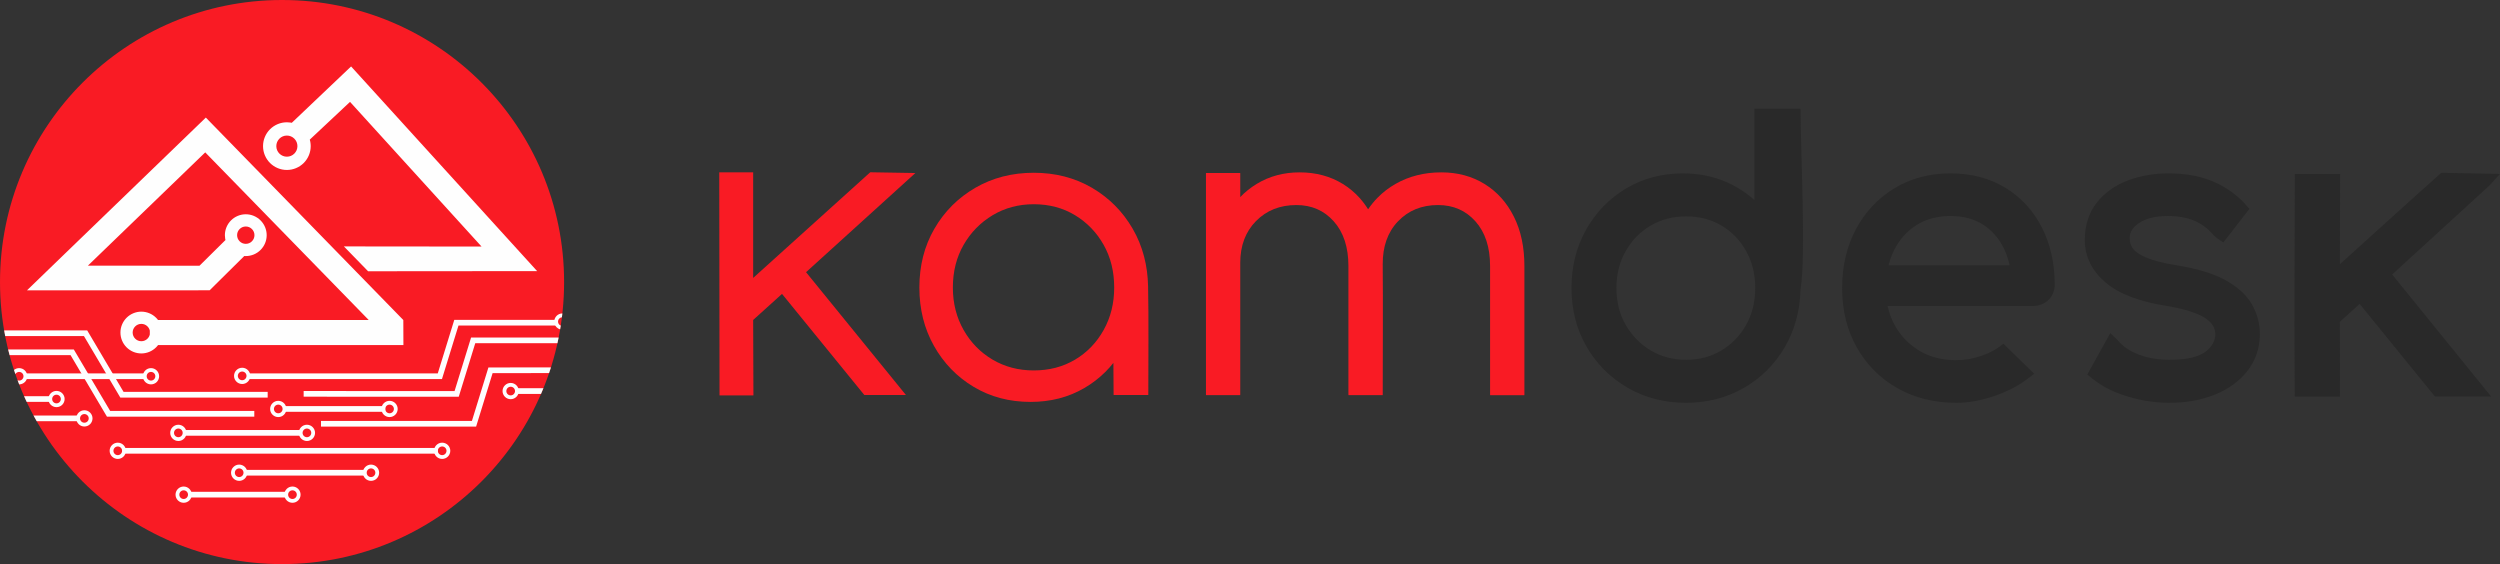 <?xml version="1.0" encoding="UTF-8"?>
<!DOCTYPE svg PUBLIC "-//W3C//DTD SVG 1.1//EN" "http://www.w3.org/Graphics/SVG/1.1/DTD/svg11.dtd">
<!-- Creator: CorelDRAW 2021.5 -->
<svg xmlns="http://www.w3.org/2000/svg" xml:space="preserve" width="130.775mm" height="29.508mm" version="1.1" style="shape-rendering:geometricPrecision; text-rendering:geometricPrecision; image-rendering:optimizeQuality; fill-rule:evenodd; clip-rule:evenodd"
viewBox="0 0 12623.3 2848.32"
 xmlns:xlink="http://www.w3.org/1999/xlink"
 xmlns:xodm="http://www.corel.com/coreldraw/odm/2003">
 <rect x="0" y="0" width="12623.3" height="2848.32" fill="#333333" stroke="none"/>
 <defs>
  <style type="text/css">
   <![CDATA[
    .fil0 {fill:#292929}
    .fil1 {fill:#F91B24}
    .fil2 {fill:#FEFEFE}
   ]]>
  </style>
 </defs>
 <g id="Слой_x0020_1">
  <g id="_1596948350144">
   <g>
    <path class="fil0" d="M11814.86 1334.15c170.65,-153.87 340.66,-309 512.22,-461.76l296.22 5.85 -49.79 54.75 -5.81 5.93 -488.81 447.02 499.59 615.98 -283.88 0 -379.88 -467.36 -100.03 90.37c0.22,125.86 1.37,251.84 0.3,377.7l-227.96 0c-3.42,-374.24 -0.08,-749.78 0.35,-1124.16l228.64 0 -1.17 455.7zm-3301.62 699.77c-53.95,0 -105.73,-6.36 -155.13,-19.06 -49.52,-12.75 -96.15,-31.8 -139.83,-57.09 -21.76,-12.6 -42.45,-26.43 -61.98,-41.34 -19.87,-15.19 -38.36,-31.35 -55.42,-48.42 -17.07,-17.06 -33.22,-35.55 -48.42,-55.42 -14.93,-19.51 -28.76,-40.22 -41.38,-62.02 -12.78,-22.07 -23.95,-44.76 -33.41,-68.03 -9.54,-23.46 -17.52,-47.61 -23.82,-72.35 -6.26,-24.61 -11,-50.14 -14.18,-76.44 -3.15,-26.16 -4.74,-52.89 -4.74,-80.07 0,-26.84 1.55,-53.26 4.62,-79.19 3.08,-25.93 7.72,-51.18 13.81,-75.68 6.04,-24.18 13.77,-48.12 23.18,-71.77 9.42,-23.72 20.21,-46.37 32.29,-67.81 12.13,-21.54 25.58,-42.26 40.25,-62.01 14.61,-19.66 30.32,-38.2 47.1,-55.46 16.53,-17.06 34.46,-33.22 53.68,-48.41 19.13,-15.1 39.27,-28.99 60.2,-41.5 21.15,-12.65 43.22,-23.82 66.08,-33.46 22.94,-9.66 46.35,-17.66 70.12,-23.94 24.24,-6.4 48.99,-11.19 74.07,-14.32 25.2,-3.16 51.07,-4.74 77.43,-4.74 46.26,0 90.46,4.99 132.57,14.9 42.26,9.95 82.41,24.99 120.34,44.99 33.95,17.9 64.93,38.46 92.89,61.57l15.24 13.13 0 -461.2 232.72 0c0,208.34 28.23,747.22 -0.14,913.4 -0.7,27.18 -2.89,53.38 -6.48,78.48 -3.59,25.2 -8.82,50.17 -15.53,74.74 -6.81,24.97 -15,48.74 -24.39,71.17 -9.67,23.06 -20.87,45.43 -33.48,67.04 -12.37,21.21 -26.23,41.76 -41.46,61.54 -14.88,19.33 -30.99,37.64 -48.22,54.77 -17.28,17.19 -35.64,33.19 -54.95,47.9 -19.16,14.58 -39.81,28.25 -61.76,40.91 -43.47,25.02 -89.66,43.84 -138.5,56.33 -48.94,12.56 -100.11,18.84 -153.39,18.84zm0 -217.26c17.09,0 33.63,-1.01 49.54,-3 16.07,-2 31.47,-4.96 46.12,-8.86 14.96,-3.96 29.34,-8.88 42.96,-14.65 13.4,-5.68 26.88,-12.63 40.28,-20.71 13.23,-7.98 25.73,-16.63 37.35,-25.88 11.77,-9.34 22.83,-19.37 33.09,-29.96 10.47,-10.83 20.21,-22.33 29.15,-34.36 8.87,-11.96 17.23,-24.91 25.03,-38.73 7.37,-12.86 14.04,-26.9 20,-42.02 5.79,-14.58 10.63,-29.59 14.39,-44.88 3.79,-15.4 6.7,-31.48 8.63,-48.2 1.91,-16.43 2.89,-33.71 2.89,-51.72 0,-17.58 -0.97,-34.52 -2.89,-50.8 -1.91,-16.6 -4.84,-32.55 -8.63,-47.92 -3.78,-15.2 -8.6,-30.2 -14.39,-44.89 -5.78,-14.69 -12.49,-28.84 -20.04,-42.38 -7.61,-13.66 -16.03,-26.73 -25.16,-39.12 -8.92,-12.11 -18.6,-23.55 -28.98,-34.3 -10.07,-10.54 -21.07,-20.46 -32.84,-29.74 -11.86,-9.23 -24.31,-17.77 -37.28,-25.47 -13.05,-7.73 -26.55,-14.54 -40.39,-20.29 -14.08,-5.84 -28.47,-10.71 -43,-14.5 -14.54,-3.78 -29.97,-6.71 -46.14,-8.67 -16.02,-1.95 -32.59,-2.94 -49.69,-2.94 -16.76,0 -33.05,0.99 -48.76,2.94 -16.12,1.98 -31.45,4.9 -45.87,8.67 -14.48,3.78 -28.88,8.66 -43.04,14.54 -14.24,5.89 -27.88,12.66 -40.77,20.25 -13.2,7.76 -25.77,16.26 -37.62,25.5 -11.81,9.2 -23.06,19.23 -33.62,30.02 -10.55,10.75 -20.39,22.22 -29.42,34.3 -9.34,12.65 -17.93,25.71 -25.54,39.14 -7.76,13.64 -14.59,27.78 -20.43,42.32 -5.77,14.34 -10.63,29.31 -14.54,44.78 -3.94,15.65 -6.88,31.56 -8.83,47.76 -1.95,16.28 -2.94,33.26 -2.94,50.8 0,17.91 0.99,35.14 2.94,51.58 1.97,16.58 4.91,32.68 8.83,48.18 3.91,15.56 8.78,30.53 14.52,44.83 5.9,14.67 12.68,28.67 20.29,41.89 7.59,13.2 16.16,26.16 25.64,38.73 9.34,12.38 19.2,23.86 29.48,34.37 10.6,10.81 21.83,20.88 33.62,30.13 12.29,9.55 24.93,18.26 37.94,26.03 13.27,7.95 26.84,14.85 40.62,20.68 13.54,5.73 28,10.64 43.2,14.71 14.56,3.9 29.76,6.86 45.58,8.84 15.17,2.03 31.41,3 48.72,3zm1364.52 217.26c-27.36,0 -54.28,-1.55 -80.66,-4.62 -26.2,-3.02 -51.82,-7.66 -76.73,-13.81 -24.64,-6.08 -48.79,-13.83 -72.39,-23.2 -23.58,-9.34 -46.16,-20.17 -67.75,-32.44 -21.41,-12.16 -42.01,-25.75 -61.63,-40.67 -19.67,-14.94 -37.99,-30.98 -54.9,-47.95 -16.96,-17.09 -32.93,-35.5 -47.74,-55.19 -14.77,-19.49 -28.35,-40.25 -40.66,-62.1 -12.39,-22.03 -23.22,-44.78 -32.43,-68.11 -9.17,-23.38 -16.87,-47.59 -23.02,-72.6 -6.16,-25 -10.8,-50.68 -13.81,-76.89 -3.08,-26.44 -4.62,-53.38 -4.62,-80.72 0,-27.38 1.45,-54.49 4.35,-81.22 2.89,-26.55 7.2,-52.25 12.93,-76.97 5.73,-24.72 13.03,-48.95 21.83,-72.56 8.7,-23.35 18.94,-45.99 30.59,-67.74 11.71,-21.86 24.45,-42.45 38.15,-61.65 13.99,-19.59 29.08,-38.02 45.15,-55.14 15.99,-17.03 33.3,-33.07 51.8,-48.07 18.46,-14.98 38,-28.74 58.42,-41.19 20.71,-12.64 42.26,-23.73 64.5,-33.19 22.28,-9.46 45.36,-17.38 69.1,-23.65 23.92,-6.33 48.39,-11.06 73.32,-14.16 25.07,-3.12 50.84,-4.68 77.22,-4.68 25.87,0 51.23,1.51 75.89,4.49 24.39,2.96 48.37,7.51 71.84,13.6 23.11,6 45.54,13.63 67.2,22.76 21.88,9.21 42.72,19.88 62.46,31.92 19.63,12 38.4,25.35 56.16,39.92 17.83,14.62 34.35,30.25 49.53,46.8 15.28,16.67 29.57,34.67 42.73,53.81 13.13,19.1 25.15,39.32 35.9,60.5 10.83,21.34 20.29,43.35 28.31,65.9 7.88,22.09 14.58,45.44 20,69.87 5.38,24.03 9.38,48.7 12.02,73.85 2.71,25.7 4.07,51.56 4.07,77.47 0,7.43 -0.63,14.71 -1.87,21.8 -1.26,7.22 -3.24,14.2 -5.85,20.86 -2.71,7 -6.17,13.53 -10.2,19.51 -4.2,6.14 -8.96,11.75 -14.21,16.72 -5.13,4.87 -10.85,9.29 -17.09,13.13 -6.11,3.78 -12.55,6.95 -19.26,9.4 -6.3,2.35 -13.21,4.18 -20.57,5.39 -7.2,1.22 -14.42,1.83 -21.52,1.83l-733.01 0 2.73 12.2c3.75,15.29 8.57,30.4 14.38,45.2 5.66,14.41 12.37,28.43 20,42.02 7.16,12.94 15.61,25.8 25.07,38.49 8.86,12.02 18.59,23.38 29.04,34.06 10.49,10.68 21.65,20.65 33.42,29.8 12.31,9.46 24.86,18 37.6,25.47 12.72,7.46 26.4,14.21 40.87,20.1 13.79,5.72 28.54,10.56 44.23,14.54 15.34,3.92 31.27,6.85 47.74,8.82 16.37,1.95 33.52,2.94 51.37,2.94 10.46,0 20.94,-0.45 31.31,-1.36 10.83,-0.9 21.37,-2.27 31.63,-4.03 10.91,-1.87 21.52,-4.15 31.68,-6.77 10.05,-2.54 20.82,-5.82 32.35,-9.76 10.44,-3.57 20.61,-7.47 30.32,-11.63 9.82,-4.23 18.85,-8.56 26.99,-12.93 5.95,-3.2 11.41,-6.38 16.32,-9.46 5.06,-3.2 9.95,-6.55 14.59,-9.99l23.02 -17.05 155.34 151.54 -30.61 23.68c-10.18,7.87 -20.43,15.18 -30.55,21.8 -9.99,6.53 -21.13,13.2 -33.28,19.92 -14.58,8.07 -29.95,15.74 -45.97,22.93 -15.87,7.11 -32.51,13.87 -49.82,20.12 -35.04,12.71 -69.49,22.28 -103.17,28.62 -34.26,6.46 -67.71,9.71 -100.17,9.71zm-341.66 -694.66l610.82 0c-2.96,-14.19 -6.69,-28.02 -11.1,-41.36 -4.95,-14.63 -10.47,-28.39 -16.56,-41.13 -6.57,-13.52 -13.54,-26 -20.88,-37.33 -7.55,-11.62 -15.8,-22.59 -24.64,-32.79 -8.74,-10.07 -18.2,-19.5 -28.24,-28.18 -10.01,-8.65 -20.8,-16.7 -32.29,-24.07 -11.32,-7.28 -23.13,-13.62 -35.34,-18.97 -12.19,-5.33 -25.2,-9.91 -38.92,-13.58 -13.62,-3.67 -27.98,-6.46 -42.94,-8.33 -15.02,-1.85 -30.82,-2.81 -47.23,-2.81 -17.33,0 -33.41,0.96 -48.2,2.81 -15.53,2.07 -30.42,4.98 -44.63,8.8 -14.36,3.86 -28.04,8.64 -40.86,14.22 -13.15,5.71 -25.79,12.39 -37.83,19.94 -12.42,7.82 -24.04,16.24 -34.69,25.24 -10.76,9.03 -20.91,18.91 -30.34,29.5 -9.32,10.42 -18.1,21.82 -26.27,34.02 -8.04,12 -15.49,24.97 -22.32,38.77 -6.93,14.03 -12.94,28.33 -17.93,42.74 -3.55,10.24 -6.75,21.11 -9.59,32.51zm1418.23 694.66c-19.95,0 -40.01,-0.88 -60.13,-2.58 -19.7,-1.69 -39.78,-4.29 -60.17,-7.74 -19.44,-3.3 -39.37,-7.61 -59.64,-12.82 -19.9,-5.12 -39.79,-11.12 -59.47,-17.91 -20.12,-6.78 -39.37,-14.63 -57.64,-23.34 -18.1,-8.66 -35.62,-18.4 -52.48,-29.15 -8.6,-5.49 -16.11,-10.59 -22.45,-15.19 -7.3,-5.29 -14.46,-10.85 -21.36,-16.54l-21.49 -17.77 115.97 -209.02 31.5 30.26c2.12,2.15 4.76,4.51 6.57,6.83 6.63,7.74 13.7,14.96 21.13,21.54 8.1,7.12 16.3,13.5 24.56,19.1 8.78,5.95 18.26,11.54 28.25,16.64 9.76,5.01 20.5,9.74 32.13,14.16 11.27,4.28 23.12,8.12 35.42,11.42 12.31,3.33 24.84,6.1 37.53,8.25 12.63,2.14 25.94,3.82 39.79,4.95 13.44,1.09 27.45,1.64 41.98,1.64 44.32,0 82.09,-3.69 113.23,-11.02 29.04,-6.83 51.95,-16.76 68.61,-29.63 8.41,-6.5 15.89,-13.41 22.35,-20.67 6.06,-6.79 11.1,-13.83 15.08,-21.03 3.88,-6.88 6.81,-14.14 8.86,-21.79 2.05,-7.56 3.23,-15.28 3.52,-23.02 -0.1,-8.42 -0.99,-16.12 -2.75,-23.02 -1.85,-6.99 -4.62,-13.78 -8.29,-20.24 -3.96,-6.79 -8.83,-13.28 -14.61,-19.3 -6.35,-6.61 -13.85,-12.92 -22.39,-18.82 -8.92,-6.17 -19.76,-12.21 -32.29,-18.01 -13.03,-6.04 -27.8,-11.76 -44.13,-17.07 -16.95,-5.5 -35.71,-10.68 -56.17,-15.43 -21.21,-4.91 -43.67,-9.36 -67.4,-13.32 -34.17,-5.46 -65.68,-11.81 -94.43,-19.03 -29.5,-7.43 -56.99,-15.97 -82.36,-25.56 -25.95,-9.8 -49.56,-20.7 -70.67,-32.58 -21.38,-12.02 -40.87,-25.52 -58.29,-40.35 -17.37,-14.77 -32.5,-30.15 -45.26,-46.02 -13.18,-16.37 -24.26,-33.6 -33.11,-51.51 -8.98,-18.19 -15.74,-37.1 -20.23,-56.68 -4.51,-19.7 -6.78,-39.88 -6.78,-60.46 0,-18.06 1.27,-35.76 3.75,-53.02 2.52,-17.49 6.3,-34.07 11.23,-49.68 5.3,-16.26 11.7,-31.56 19.21,-45.78 7.62,-14.48 16.61,-28.25 26.95,-41.27 9.84,-12.37 20.64,-24.11 32.23,-35.08 11.43,-10.77 23.8,-20.9 37.01,-30.26 12.88,-9.13 26.79,-17.62 41.65,-25.41 14.52,-7.7 29.86,-14.58 45.89,-20.62 15.93,-6.01 32.11,-11.25 48.43,-15.65 16.27,-4.39 33.13,-8.1 50.42,-11.06 17.38,-2.95 34.94,-5.21 52.5,-6.64 17.93,-1.48 36.13,-2.22 54.41,-2.22 21.89,0 44.02,1.03 66.26,3.1 22.2,2.04 42.94,4.98 62.16,8.8 19.92,3.96 39.37,9.02 58.23,15.15 18.77,6.09 36.82,13.25 54.01,21.39 16.62,7.88 32.86,16.7 48.58,26.39 14.92,9.03 29.63,19.37 44.07,30.77 10.61,8.37 20.37,16.8 29.27,25.18 9.05,8.55 17.94,17.74 26.55,27.51l18.46 20.88 -131.56 169.54 -25.94 -17.09c-4.8,-3.15 -9.21,-6.48 -13.19,-9.87 -3.8,-3.26 -7.79,-7.2 -11.88,-11.65l-0.67 -0.66c-7.02,-8.12 -14.45,-15.83 -22.18,-23.04 -7.64,-7.1 -15.47,-13.6 -23.43,-19.42 -7.81,-5.71 -16.14,-11.06 -24.89,-15.98 -8.86,-4.99 -17.68,-9.27 -26.36,-12.82 -8.88,-3.63 -18.49,-6.94 -28.7,-9.82 -10.16,-2.87 -20.65,-5.3 -31.44,-7.19 -10.96,-1.94 -22.45,-3.44 -34.35,-4.41 -11.73,-0.97 -24.05,-1.47 -36.89,-1.47 -31.9,0 -60.35,3.17 -85.24,9.51 -23.9,6.06 -44.56,15.04 -61.79,26.79 -8.33,5.7 -15.57,11.64 -21.54,17.75 -5.7,5.81 -10.35,11.82 -13.96,18.03 -3.5,5.87 -6.08,12.04 -7.8,18.57 -1.7,6.42 -2.56,13.48 -2.56,21.07 0,5.71 0.36,10.98 1.03,15.7 0.67,4.72 1.72,9.31 3.07,13.68 1.26,4.07 2.96,8.18 4.99,12.19 2.12,4.17 4.51,8.08 7.07,11.56 2.51,3.42 5.7,6.95 9.42,10.44 4.22,3.98 8.86,7.74 13.83,11.2 5.6,3.9 11.94,7.78 18.93,11.52 7.76,4.09 15.7,7.93 23.82,11.37 8.81,3.71 18.59,7.34 29.28,10.83 11.69,3.82 23.63,7.32 35.72,10.43 12.72,3.26 26.89,6.53 42.47,9.7 15.01,3.06 31.22,6.04 48.49,8.85 50.44,8.08 95.52,18.09 135.07,29.93 40.73,12.19 76.36,26.57 106.76,42.98 15.32,8.27 29.6,16.95 42.73,25.97 13.2,9.02 25.54,18.67 36.97,28.77 11.55,10.16 21.99,20.84 31.29,31.96 9.19,10.97 17.44,22.65 24.66,34.98 6.84,11.65 12.92,23.71 18.11,36.05 5.36,12.65 9.73,25.21 13.05,37.56 3.33,12.33 5.91,25.41 7.68,39.06 1.78,13.95 2.69,27.38 2.69,40.36 0,16.61 -1.34,33.41 -3.96,50.26 -2.58,16.47 -6.46,32.46 -11.57,47.86 -5.18,15.69 -11.65,30.68 -19.35,45.01 -7.82,14.44 -16.81,28.29 -26.9,41.3 -10.13,13.07 -21.19,25.39 -33.11,36.91 -11.84,11.42 -24.68,22.2 -38.42,32.23 -14.14,10.24 -28.72,19.56 -43.66,27.79 -14.87,8.2 -31.1,15.94 -48.54,23.12 -16.75,6.9 -34.46,13.05 -52.97,18.38 -19.01,5.48 -37.73,9.9 -56.07,13.17 -20,3.46 -39.86,6.09 -59.55,7.76 -20.35,1.7 -41.19,2.58 -62.41,2.58z"/>
    <path class="fil1" d="M7524.1 1995.27c-0.14,-2.23 -0.22,-4.5 -0.22,-6.81l0 -645.22c0,-47.68 -6.2,-90.38 -18.58,-128.01 -12.3,-37.4 -30.75,-69.91 -55.28,-97.45 -24.54,-27.51 -52.56,-48.16 -83.94,-61.86 -31.4,-13.72 -66.45,-20.59 -105.02,-20.59 -41.35,0 -78.93,6.91 -112.67,20.69 -33.61,13.7 -63.59,34.4 -89.81,61.95 -26.2,27.51 -45.72,59.68 -58.49,96.37 -12.3,35.3 -18.42,74.94 -18.32,118.81 1.82,199.84 0.11,455.41 0.07,655.33 0,2.31 -0.07,4.58 -0.2,6.81l-172.83 0c-0.14,-2.23 -0.23,-4.5 -0.23,-6.81l0 -645.22c0,-95.08 -24.65,-170.25 -73.88,-225.47 -24.52,-27.49 -52.53,-48.16 -83.91,-61.84 -31.41,-13.72 -66.46,-20.61 -105.03,-20.61 -41.41,0 -79.09,6.73 -112.97,20.18 -33.83,13.43 -64.06,33.63 -90.6,60.49 -26.54,26.86 -46.5,57.86 -59.76,92.89 -13.33,35.13 -20,74.47 -20,117.95l0 661.63c0,2.31 -0.06,4.58 -0.2,6.81l-172.85 0c-0.14,-2.23 -0.2,-4.5 -0.2,-6.81l0 -1110.05 0.1 -4.81 173.06 0 0.1 4.81 0 116.59c24.41,-25.5 51.97,-47.59 82.56,-66.21 64.1,-39 136.51,-58.52 217.16,-58.52 82.03,0 154.8,19.53 218.22,58.52 31.73,19.58 60.01,43.12 84.7,70.61 15.68,17.46 29.98,36.55 42.89,57.27 14.1,-20.78 29.72,-39.97 46.81,-57.49 26.82,-27.51 57.29,-51.03 91.36,-70.5 34.05,-19.47 70.46,-34.09 109.04,-43.82 38.55,-9.7 79.34,-14.59 122.29,-14.59 82.03,0 154.8,19.53 218.21,58.52 31.73,19.58 60.01,43.12 84.71,70.61 24.65,27.45 45.9,58.96 63.65,94.45 17.73,35.45 31.06,74.03 39.88,115.58 8.81,41.55 13.24,86.18 13.24,133.81l0 645.22c0,2.31 -0.06,4.58 -0.2,6.81l-172.83 0z"/>
    <path class="fil1" d="M5203.27 2029.36c-106.58,0 -202.22,-25.32 -286.79,-75.93 -42.22,-25.24 -80.11,-55.15 -113.52,-89.61 -33.45,-34.48 -62.48,-73.56 -87.03,-117.16 -24.6,-43.7 -43.07,-90.13 -55.33,-139.22 -12.28,-49.12 -18.44,-101.03 -18.44,-155.59 0,-110.64 25.3,-209.67 75.87,-296.94 50.55,-87.26 119.49,-156.2 206.72,-206.75 43.6,-25.24 90.08,-44.23 139.29,-56.89 49.17,-12.62 101.07,-18.96 155.63,-18.96 54.54,0 106.38,6.34 155.35,18.96 49.06,12.66 95.3,31.65 138.55,56.89 43.2,25.22 82.03,55.15 116.32,89.64 34.32,34.46 64.12,73.54 89.35,117.11 25.27,43.57 44.43,90.21 57.41,139.74 12.5,47.64 19.32,98.06 20.39,151.16 3.24,161.4 1.15,380.25 1.13,542 0,2.31 -0.06,4.58 -0.2,6.81l-174.88 0c-0.14,-2.23 -0.22,-4.5 -0.22,-6.81l-1.01 -155.51c-12.52,15.91 -25.89,30.96 -40.12,45.18 -31.58,31.54 -67.32,58.97 -107.13,82.16 -39.86,23.22 -82.47,40.67 -127.75,52.3 -45.26,11.6 -93.16,17.41 -143.6,17.41zm16.41 -158.91c39,0 75.91,-4.54 110.55,-13.57 34.62,-9.02 67.22,-22.61 97.66,-40.66 30.44,-18.05 57.78,-39.63 81.86,-64.55 24.13,-24.96 45.12,-53.43 62.89,-85.27 17.77,-31.85 31.12,-65.67 39.99,-101.34 8.87,-35.71 13.33,-73.48 13.33,-113.21 0,-40.4 -4.46,-78.6 -13.33,-114.48 -8.89,-35.93 -22.22,-69.62 -39.95,-101.03 -17.74,-31.47 -38.76,-59.77 -62.93,-84.79 -24.06,-24.91 -51.42,-46.63 -81.92,-65.07 -30.43,-18.38 -63.01,-32.24 -97.64,-41.41 -34.66,-9.22 -71.54,-13.84 -110.51,-13.84 -38.29,0 -74.71,4.62 -109.22,13.82 -34.52,9.22 -67.22,23.05 -97.96,41.43 -30.83,18.44 -58.52,40.17 -82.99,65.13 -24.48,24.98 -45.79,53.26 -63.9,84.79 -18.05,31.42 -31.65,65.16 -40.69,101 -9.03,35.9 -13.59,74.08 -13.59,114.46 0,39.71 4.54,77.47 13.59,113.19 9.03,35.7 22.62,69.49 40.71,101.3 18.11,31.86 39.42,60.33 63.88,85.26 24.47,24.96 52.16,46.56 82.94,64.62 30.75,18.05 63.46,31.62 97.96,40.66 34.57,9.05 70.97,13.57 109.28,13.57z"/>
    <polygon class="fil1" points="3802.94,1403.37 4389.45,874.05 4394.32,869.82 4622.03,873.64 4069.96,1374.36 4574.26,1994.46 4364.23,1994.46 3948.62,1483.98 3802.94,1615.61 3804.28,1995.17 3804.28,1996.48 3633.07,1996.48 3633.07,1995.17 3631.72,870.04 3802.94,870.04 "/>
   </g>
   <path class="fil1" d="M1424.17 0c786.53,0 1424.15,637.62 1424.15,1424.16 0,786.55 -637.62,1424.17 -1424.15,1424.17 -786.55,0 -1424.17,-637.62 -1424.17,-1424.17 0,-786.54 637.62,-1424.16 1424.17,-1424.16z"/>
   <g>
    <path class="fil2" d="M246.91 1358.94l792.4 -765.24 997.15 1022.2 0.47 126.48 -1238.9 0 -2.13 2.76c-2.55,3.18 -5.12,6.04 -7.68,8.61l-0.05 0c-9.7,9.7 -21.31,17.53 -34.27,22.88 -12.47,5.16 -26.1,8.02 -40.3,8.02 -14.22,0 -27.86,-2.86 -40.35,-8.02 -12.91,-5.37 -24.52,-13.21 -34.2,-22.88l-0.06 -0.06c-9.65,-9.67 -17.49,-21.29 -22.85,-34.2 -5.19,-12.47 -8.04,-26.12 -8.04,-40.35 0,-14.2 2.85,-27.81 8.02,-40.3 5.36,-12.92 13.2,-24.57 22.87,-34.24l0.06 -0.06c9.68,-9.68 21.29,-17.51 34.22,-22.86 12.47,-5.18 26.11,-8.06 40.33,-8.06 14.2,0 27.83,2.88 40.3,8.04 12.95,5.35 24.57,13.2 34.27,22.88l0.05 0c2.4,2.39 4.99,5.3 7.66,8.65l2.15 2.7 1063.79 0 -825.54 -846.49 -592.47 571.96 563.42 0.43 131.18 -129.81c-0.61,-2.51 -1.12,-5.06 -1.53,-7.63 -0.92,-5.65 -1.39,-11.31 -1.39,-16.9 0,-14.2 2.86,-27.82 8.02,-40.31 5.35,-12.92 13.2,-24.56 22.88,-34.24l0.06 -0.08c9.67,-9.65 21.27,-17.49 34.2,-22.83 12.47,-5.21 26.12,-8.06 40.34,-8.06 14.21,0 27.82,2.85 40.31,8.02 12.92,5.36 24.57,13.2 34.26,22.87l0.06 0.08c9.68,9.68 17.51,21.31 22.87,34.24 5.17,12.49 8.03,26.11 8.03,40.31 0,14.22 -2.86,27.87 -8.03,40.34 -5.38,12.92 -13.2,24.53 -22.87,34.21l-0.06 0.05c-9.69,9.7 -21.33,17.53 -34.26,22.88 -12.49,5.17 -26.1,8.02 -40.31,8.02 -2.26,0 -4.73,-0.1 -7.36,-0.26l-0.21 -0.02 -174.93 173.1c-307.44,0.26 -614.88,0.2 -922.34,0.26l110.76 -107.11zm509.52 329.75l0 -19.08c-0.83,-3.8 -2.2,-7.47 -4.03,-10.92 -2.02,-3.82 -4.66,-7.37 -7.8,-10.53 -4.1,-4.08 -8.92,-7.36 -14.18,-9.55 -5.15,-2.1 -10.84,-3.26 -16.82,-3.26 -6.01,0 -11.69,1.16 -16.79,3.26 -5.27,2.19 -10.1,5.46 -14.19,9.55 -4.08,4.08 -7.37,8.92 -9.54,14.18 -2.11,5.15 -3.29,10.82 -3.29,16.81 0,6.03 1.18,11.72 3.29,16.81 2.16,5.26 5.45,10.09 9.54,14.18 4.09,4.08 8.92,7.36 14.19,9.55 5.1,2.08 10.77,3.26 16.79,3.26 5.98,0 11.67,-1.16 16.77,-3.26 5.32,-2.19 10.14,-5.46 14.24,-9.55 5.82,-5.84 10,-13.23 11.82,-21.45zm515.55 -532.22c-4.09,-4.08 -8.92,-7.36 -14.18,-9.54 -5.15,-2.11 -10.82,-3.27 -16.81,-3.27 -6.02,0 -11.69,1.16 -16.81,3.27 -5.26,2.18 -10.08,5.45 -14.18,9.54 -4.07,4.09 -7.36,8.9 -9.55,14.19 -2.1,5.14 -3.27,10.81 -3.27,16.81 0,6.02 1.19,11.71 3.27,16.81 2.19,5.26 5.47,10.08 9.55,14.16 4.1,4.11 8.92,7.37 14.18,9.55 5.12,2.11 10.78,3.29 16.81,3.29 5.99,0 11.66,-1.16 16.78,-3.29 5.32,-2.17 10.13,-5.43 14.22,-9.55 4.08,-4.08 7.37,-8.9 9.55,-14.16 2.1,-5.1 3.28,-10.78 3.28,-16.81 0,-5.99 -1.18,-11.66 -3.28,-16.75 -2.17,-5.33 -5.46,-10.15 -9.55,-14.25zm176.49 -539.04c5.47,0 11.04,0.42 16.65,1.19 2.76,0.38 5.47,0.85 8.16,1.42l299.47 -284.55 9.83 10.84c245.02,269.8 490.24,539.44 735.44,809.05l194.19 213.55 -32.4 0c-140.16,0.06 -255.14,0.2 -367.36,0.34 -161.66,0.19 -320.26,0.4 -447.87,0.4l-6 0 -122.14 -125.42 34 0c220.3,0 440.69,0.61 661.03,0.7l-664.1 -730.51 -203.13 190.47c1.07,3.76 1.96,7.6 2.66,11.48 1.27,7.17 1.96,14.35 1.96,21.45 0,16.22 -3.25,31.75 -9.14,45.99 -6.15,14.82 -15.1,28.1 -26.13,39.13 -11.02,11.02 -24.3,19.96 -39.12,26.1 -14.22,5.9 -29.77,9.14 -45.99,9.14 -16.21,0 -31.74,-3.24 -45.98,-9.14 -14.83,-6.14 -28.12,-15.08 -39.14,-26.1 -11.03,-11.03 -19.96,-24.32 -26.11,-39.13 -5.89,-14.24 -9.14,-29.77 -9.14,-45.99 0,-16.22 3.25,-31.75 9.14,-46 6.15,-14.83 15.08,-28.1 26.11,-39.12 11.02,-11.02 24.32,-19.96 39.14,-26.1 14.24,-5.9 29.77,-9.17 45.98,-9.17zm37.69 82.68c-4.94,-4.94 -10.81,-8.92 -17.3,-11.59 -6.2,-2.59 -13.1,-4.02 -20.4,-4.02 -7.29,0 -14.19,1.43 -20.39,4 -6.48,2.69 -12.36,6.67 -17.3,11.61 -4.94,4.94 -8.92,10.82 -11.62,17.31 -2.56,6.2 -3.99,13.1 -3.99,20.4 0,7.3 1.43,14.2 3.97,20.38 2.72,6.49 6.7,12.38 11.64,17.33 4.94,4.94 10.82,8.91 17.3,11.59 6.2,2.59 13.1,4.02 20.39,4.02 7.3,0 14.2,-1.43 20.4,-4 6.49,-2.7 12.36,-6.67 17.3,-11.61 4.94,-4.94 8.92,-10.84 11.62,-17.33 2.57,-6.18 3.99,-13.08 3.99,-20.38 0,-7.3 -1.42,-14.2 -3.97,-20.4 -2.72,-6.49 -6.7,-12.37 -11.64,-17.31z"/>
    <path class="fil2" d="M26.22 1696.99c-1.84,-9.53 -3.63,-19.07 -5.28,-28.65l419.26 -0.14 183.73 310.54 727.66 0 0 28.75 -743.99 0 -183.81 -310.65 -397.57 0.15z"/>
    <path class="fil2" d="M48.41 1793.28c-2.55,-9.51 -4.98,-19.05 -7.35,-28.63l331.55 -0.14 183.73 310.56 727.67 0 0 28.75 -744 0 -183.79 -310.65 -307.81 0.12z"/>
    <polygon class="fil2" points="2813.95,1643.7 2314.96,1643.89 2231.59,1914.07 1248.66,1913.88 1248.66,1885.25 2210.43,1885.44 2293.81,1615.24 2813.95,1615.07 "/>
    <path class="fil2" d="M2820.72 1704.23c-1.92,9.59 -3.94,19.15 -6.04,28.66l-414.96 0.13 -83.36 270.18 -783.18 -0.16 0 -28.64 762.01 0.17 83.37 -270.18 442.16 -0.15z"/>
    <path class="fil2" d="M2781.84 1855.21c-3.04,9.59 -6.14,19.14 -9.37,28.65l-285.12 0.1 -83.35 270.18 -783.19 -0.17 0 -28.65 762.03 0.19 83.35 -270.18 315.65 -0.12z"/>
    <polygon class="fil2" points="1428.97,2050.57 1945.14,2050.57 1945.14,2079.32 1428.97,2079.32 "/>
    <polygon class="fil2" points="924.74,2171.31 1522.58,2171.31 1522.58,2200.06 924.74,2200.06 "/>
    <polygon class="fil2" points="618.34,2261.89 2210.75,2261.89 2210.75,2290.64 618.34,2290.64 "/>
    <polygon class="fil2" points="1233.38,2372.59 1848.62,2372.59 1848.62,2401.35 1233.38,2401.35 "/>
    <polygon class="fil2" points="953.11,2483.28 1451.19,2483.28 1451.19,2512.02 953.11,2512.02 "/>
    <polygon class="fil2" points="122.42,1885.44 737.66,1885.44 737.66,1914.17 122.42,1914.17 "/>
    <path class="fil2" d="M134.65 2029.19c-4.47,-9.53 -8.86,-19.11 -13.14,-28.75l134.62 0 0 28.75 -121.48 0z"/>
    <path class="fil2" d="M185.27 2126.94c-5.42,-9.52 -10.72,-19.08 -15.92,-28.75l227.57 0 0 28.75 -211.65 0z"/>
    <path class="fil2" d="M2743.87 1960.23c-3.92,9.64 -7.92,19.22 -12.06,28.75l-127.51 0 0 -28.75 139.57 0z"/>
    <path class="fil2" d="M2839.5 1582.65c-0.72,6.44 -1.41,12.87 -2.21,19.3 -5.11,0.53 -9.69,2.83 -13.14,6.27 -3.95,3.96 -6.4,9.43 -6.4,15.47 0,6.08 2.43,11.56 6.37,15.49 2.07,2.08 4.54,3.73 7.3,4.84l-3.18 19.12c-6.73,-1.96 -12.76,-5.59 -17.59,-10.42 -7.47,-7.47 -12.08,-17.74 -12.08,-29.04 0,-11.31 4.6,-21.57 12.04,-29.01 7.37,-7.38 17.61,-12 28.88,-12.04z"/>
    <path class="fil2" d="M1966.95 2023.9c11.31,0 21.56,4.6 29,12.02 7.47,7.47 12.08,17.72 12.08,29.03 0,11.33 -4.6,21.62 -12.04,29.04 -7.43,7.43 -17.68,12.02 -29.04,12.02 -11.27,0 -21.54,-4.59 -28.97,-12.02 -7.47,-7.49 -12.08,-17.74 -12.08,-29.04 0,-11.32 4.6,-21.59 12.04,-29.03 7.41,-7.41 17.67,-12.02 29.01,-12.02zm15.5 25.55c-3.96,-3.95 -9.43,-6.39 -15.5,-6.39 -6.02,0 -11.52,2.46 -15.47,6.41 -3.96,3.96 -6.41,9.43 -6.41,15.47 0,6.07 2.43,11.56 6.37,15.48 3.98,3.97 9.45,6.4 15.51,6.4 6.05,0 11.53,-2.43 15.5,-6.4 3.95,-3.96 6.4,-9.43 6.4,-15.48 0,-6.04 -2.45,-11.53 -6.4,-15.49z"/>
    <path class="fil2" d="M1405 2023.9c11.29,0 21.56,4.6 28.98,12.02 7.47,7.47 12.07,17.72 12.07,29.03 0,11.33 -4.59,21.62 -12.03,29.04 -7.41,7.43 -17.68,12.02 -29.02,12.02 -11.29,0 -21.55,-4.59 -29,-12.02 -7.47,-7.49 -12.07,-17.74 -12.07,-29.04 0,-11.32 4.59,-21.59 12.04,-29.03 7.41,-7.41 17.69,-12.02 29.03,-12.02zm15.49 25.55c-3.95,-3.95 -9.45,-6.39 -15.49,-6.39 -6.04,0 -11.53,2.46 -15.49,6.41 -3.96,3.96 -6.41,9.43 -6.41,15.47 0,6.07 2.45,11.56 6.39,15.48 3.96,3.97 9.43,6.4 15.51,6.4 6.04,0 11.53,-2.43 15.47,-6.4 3.96,-3.96 6.41,-9.43 6.41,-15.48 0,-6.04 -2.45,-11.53 -6.39,-15.49z"/>
    <path class="fil2" d="M900.52 2144.64c11.31,0 21.55,4.6 29,12.02 7.45,7.47 12.05,17.71 12.05,29.03 0,11.33 -4.59,21.62 -12.02,29.04 -7.43,7.43 -17.69,12.04 -29.03,12.04 -11.29,0 -21.54,-4.6 -29,-12.04 -7.47,-7.49 -12.05,-17.74 -12.05,-29.04 0,-11.32 4.58,-21.59 12.01,-29.03 7.43,-7.41 17.7,-12.02 29.04,-12.02zm15.49 25.55c-3.96,-3.94 -9.45,-6.39 -15.49,-6.39 -6.04,0 -11.53,2.45 -15.47,6.41 -3.96,3.96 -6.43,9.43 -6.43,15.47 0,6.07 2.45,11.56 6.39,15.5 3.95,3.95 9.45,6.4 15.51,6.4 6.04,0 11.52,-2.45 15.47,-6.4 3.96,-3.96 6.41,-9.45 6.41,-15.5 0,-6.04 -2.43,-11.53 -6.39,-15.49z"/>
    <path class="fil2" d="M1222.77 1856.88c11.28,0 21.55,4.6 28.97,12.04 7.47,7.47 12.08,17.72 12.08,29.04 0,11.3 -4.6,21.59 -12.02,29.01 -7.43,7.43 -17.7,12.04 -29.03,12.04 -11.29,0 -21.56,-4.6 -29,-12.04 -7.47,-7.47 -12.08,-17.73 -12.08,-29.01 0,-11.33 4.6,-21.6 12.04,-29.04 7.41,-7.43 17.7,-12.04 29.04,-12.04zm15.49 25.55c-3.96,-3.93 -9.45,-6.38 -15.49,-6.38 -6.07,0 -11.54,2.45 -15.5,6.4 -3.95,3.98 -6.4,9.43 -6.4,15.5 0,6.06 2.45,11.53 6.36,15.47 3.98,3.97 9.45,6.41 15.54,6.41 6.04,0 11.52,-2.46 15.47,-6.41 3.95,-3.96 6.41,-9.45 6.41,-15.47 0,-6.07 -2.46,-11.56 -6.39,-15.52z"/>
    <path class="fil2" d="M1549.72 2144.64c11.31,0 21.55,4.6 28.99,12.02 7.45,7.47 12.08,17.71 12.08,29.03 0,11.33 -4.62,21.62 -12.04,29.04 -7.43,7.43 -17.69,12.04 -29.03,12.04 -11.27,0 -21.54,-4.6 -28.98,-12.04 -7.47,-7.49 -12.08,-17.74 -12.08,-29.04 0,-11.32 4.6,-21.59 12.04,-29.03 7.39,-7.41 17.68,-12.02 29.02,-12.02zm15.49 25.55c-3.96,-3.94 -9.43,-6.39 -15.49,-6.39 -6.05,0 -11.53,2.45 -15.48,6.41 -3.95,3.96 -6.4,9.43 -6.4,15.47 0,6.07 2.43,11.56 6.36,15.5 3.98,3.95 9.45,6.4 15.52,6.4 6.04,0 11.52,-2.45 15.49,-6.4 3.94,-3.96 6.41,-9.45 6.41,-15.5 0,-6.04 -2.45,-11.53 -6.41,-15.49z"/>
    <path class="fil2" d="M1207.64 2345.92c11.31,0 21.55,4.6 28.99,12.02 7.45,7.47 12.08,17.72 12.08,29.03 0,11.33 -4.62,21.6 -12.04,29.04 -7.43,7.43 -17.69,12.02 -29.03,12.02 -11.29,0 -21.54,-4.59 -29,-12.02 -7.45,-7.49 -12.06,-17.74 -12.06,-29.04 0,-11.32 4.6,-21.59 12.02,-29.03 7.43,-7.41 17.7,-12.02 29.04,-12.02zm15.49 25.55c-3.96,-3.95 -9.43,-6.39 -15.49,-6.39 -6.05,0 -11.53,2.46 -15.48,6.41 -3.95,3.96 -6.4,9.43 -6.4,15.47 0,6.07 2.43,11.56 6.37,15.48 3.95,3.97 9.44,6.41 15.51,6.41 6.04,0 11.52,-2.46 15.49,-6.41 3.96,-3.96 6.41,-9.43 6.41,-15.48 0,-6.06 -2.45,-11.53 -6.41,-15.49z"/>
    <path class="fil2" d="M927.36 2456.61c11.29,0 21.55,4.6 29,12.02 7.45,7.47 12.05,17.74 12.05,29.03 0,11.33 -4.59,21.62 -12.01,29.04 -7.44,7.43 -17.7,12.02 -29.04,12.02 -11.29,0 -21.56,-4.59 -29,-12.02 -7.47,-7.47 -12.05,-17.74 -12.05,-29.04 0,-11.32 4.58,-21.59 12.01,-29.03 7.42,-7.41 17.7,-12.02 29.04,-12.02zm15.49 25.55c-3.96,-3.93 -9.43,-6.39 -15.49,-6.39 -6.04,0 -11.53,2.46 -15.47,6.41 -3.98,3.96 -6.41,9.43 -6.41,15.47 0,6.09 2.43,11.56 6.37,15.48 3.95,3.99 9.43,6.42 15.51,6.42 6.04,0 11.53,-2.45 15.47,-6.42 3.96,-3.96 6.43,-9.43 6.43,-15.48 0,-6.04 -2.47,-11.53 -6.41,-15.49z"/>
    <path class="fil2" d="M96.69 1940.85c-2.65,-6.82 -5.26,-13.71 -7.83,-20.59 2.41,0.93 5.06,1.43 7.81,1.43 6.05,0 11.53,-2.45 15.5,-6.41 3.93,-3.96 6.4,-9.45 6.4,-15.49 0,-6.05 -2.45,-11.54 -6.4,-15.5 -3.96,-3.93 -9.43,-6.38 -15.5,-6.38 -6.04,0 -11.52,2.45 -15.47,6.4 -1.39,1.39 -2.55,2.95 -3.53,4.66 -2.39,-6.96 -4.72,-13.92 -7.02,-20.92 7.09,-5.79 16.16,-9.31 26.02,-9.31 11.31,0 21.56,4.6 29,12.04 7.45,7.47 12.08,17.72 12.08,29.02 0,11.34 -4.62,21.61 -12.04,29.03 -7.43,7.43 -17.7,12.04 -29.02,12.04z"/>
    <path class="fil2" d="M2578.56 1933.56c11.31,0 21.56,4.59 29,12.01 7.45,7.47 12.08,17.74 12.08,29.04 0,11.33 -4.62,21.61 -12.04,29.04 -7.43,7.43 -17.7,12.03 -29.04,12.03 -11.27,0 -21.54,-4.59 -28.97,-12.03 -7.47,-7.48 -12.08,-17.74 -12.08,-29.04 0,-11.33 4.6,-21.59 12.04,-29.04 7.41,-7.41 17.67,-12.01 29.01,-12.01zm15.49 25.55c-3.95,-3.94 -9.42,-6.39 -15.49,-6.39 -6.04,0 -11.52,2.45 -15.47,6.41 -3.96,3.95 -6.41,9.43 -6.41,15.47 0,6.08 2.43,11.55 6.37,15.47 3.98,3.98 9.45,6.41 15.51,6.41 6.05,0 11.53,-2.43 15.49,-6.41 3.94,-3.95 6.41,-9.43 6.41,-15.47 0,-6.06 -2.45,-11.54 -6.41,-15.49z"/>
    <path class="fil2" d="M594.65 2235.21c11.31,0 21.56,4.6 29,12.04 7.45,7.45 12.07,17.72 12.07,29.02 0,11.32 -4.61,21.61 -12.03,29.03 -7.44,7.43 -17.7,12.04 -29.04,12.04 -11.29,0 -21.54,-4.6 -29,-12.04 -7.45,-7.49 -12.05,-17.74 -12.05,-29.03 0,-11.33 4.59,-21.6 12.01,-29.02 7.44,-7.43 17.7,-12.04 29.04,-12.04zm15.49 25.55c-3.95,-3.93 -9.43,-6.38 -15.49,-6.38 -6.04,0 -11.53,2.45 -15.47,6.4 -3.96,3.96 -6.41,9.43 -6.41,15.48 0,6.08 2.43,11.55 6.37,15.49 3.96,3.95 9.45,6.41 15.51,6.41 6.04,0 11.53,-2.46 15.47,-6.41 3.98,-3.96 6.41,-9.45 6.41,-15.49 0,-6.05 -2.43,-11.54 -6.39,-15.5z"/>
    <path class="fil2" d="M1873.37 2345.92c11.29,0 21.56,4.6 29,12.02 7.45,7.47 12.05,17.72 12.05,29.03 0,11.33 -4.59,21.6 -12.01,29.04 -7.44,7.43 -17.7,12.02 -29.04,12.02 -11.29,0 -21.55,-4.59 -29,-12.02 -7.47,-7.49 -12.05,-17.74 -12.05,-29.04 0,-11.32 4.58,-21.59 12.01,-29.03 7.42,-7.41 17.7,-12.02 29.04,-12.02zm15.49 25.55c-3.95,-3.95 -9.45,-6.39 -15.49,-6.39 -6.04,0 -11.53,2.46 -15.47,6.41 -3.98,3.96 -6.41,9.43 -6.41,15.47 0,6.07 2.43,11.56 6.37,15.48 3.96,3.97 9.43,6.41 15.51,6.41 6.04,0 11.53,-2.46 15.47,-6.41 3.96,-3.96 6.41,-9.43 6.41,-15.48 0,-6.06 -2.45,-11.53 -6.39,-15.49z"/>
    <path class="fil2" d="M1476.69 2456.61c11.29,0 21.56,4.6 28.98,12.02 7.47,7.47 12.08,17.74 12.08,29.03 0,11.33 -4.6,21.62 -12.04,29.04 -7.41,7.43 -17.68,12.02 -29.02,12.02 -11.29,0 -21.55,-4.59 -28.99,-12.02 -7.47,-7.47 -12.08,-17.74 -12.08,-29.04 0,-11.32 4.6,-21.59 12.04,-29.03 7.41,-7.41 17.7,-12.02 29.03,-12.02zm15.5 25.55c-3.96,-3.93 -9.45,-6.39 -15.5,-6.39 -6.04,0 -11.53,2.46 -15.49,6.41 -3.95,3.96 -6.41,9.43 -6.41,15.47 0,6.09 2.46,11.56 6.37,15.48 3.98,3.99 9.45,6.42 15.53,6.42 6.05,0 11.53,-2.45 15.48,-6.42 3.95,-3.96 6.4,-9.43 6.4,-15.48 0,-6.04 -2.45,-11.53 -6.38,-15.49z"/>
    <path class="fil2" d="M762.42 1858.74c11.29,0 21.55,4.6 28.99,12.04 7.45,7.47 12.06,17.72 12.06,29.02 0,11.34 -4.6,21.61 -12.04,29.03 -7.41,7.43 -17.67,12.04 -29.01,12.04 -11.29,0 -21.56,-4.6 -29,-12.04 -7.47,-7.47 -12.06,-17.73 -12.06,-29.03 0,-11.33 4.59,-21.6 12.02,-29.02 7.41,-7.43 17.7,-12.04 29.04,-12.04zm15.49 25.55c-3.96,-3.93 -9.45,-6.38 -15.49,-6.38 -6.05,0 -11.53,2.45 -15.48,6.4 -3.97,3.96 -6.42,9.45 -6.42,15.48 0,6.08 2.45,11.55 6.39,15.49 3.95,3.97 9.42,6.41 15.51,6.41 6.04,0 11.52,-2.45 15.47,-6.41 3.96,-3.96 6.41,-9.45 6.41,-15.49 0,-6.05 -2.45,-11.54 -6.39,-15.5z"/>
    <path class="fil2" d="M285.24 1973.76c11.31,0 21.55,4.6 28.99,12.02 7.48,7.47 12.08,17.72 12.08,29.04 0,11.33 -4.59,21.59 -12.04,29.03 -7.43,7.43 -17.67,12.02 -29.03,12.02 -11.27,0 -21.54,-4.59 -28.98,-12.02 -7.47,-7.49 -12.07,-17.73 -12.07,-29.03 0,-11.33 4.59,-21.6 12.03,-29.04 7.41,-7.41 17.68,-12.02 29.02,-12.02zm15.49 25.55c-3.96,-3.95 -9.43,-6.38 -15.49,-6.38 -6.03,0 -11.53,2.45 -15.47,6.4 -3.96,3.96 -6.41,9.43 -6.41,15.48 0,6.06 2.43,11.55 6.37,15.47 3.97,3.98 9.45,6.43 15.51,6.43 6.04,0 11.52,-2.47 15.49,-6.43 3.94,-3.96 6.41,-9.43 6.41,-15.47 0,-6.05 -2.45,-11.54 -6.41,-15.5z"/>
    <path class="fil2" d="M426.04 2071.5c11.31,0 21.55,4.62 28.99,12.04 7.47,7.47 12.08,17.71 12.08,29.03 0,11.33 -4.6,21.6 -12.04,29.04 -7.43,7.41 -17.69,12.02 -29.03,12.02 -11.27,0 -21.54,-4.6 -28.98,-12.02 -7.47,-7.49 -12.08,-17.74 -12.08,-29.04 0,-11.33 4.6,-21.59 12.04,-29.03 7.41,-7.41 17.68,-12.04 29.02,-12.04zm15.49 25.57c-3.96,-3.96 -9.43,-6.41 -15.49,-6.41 -6.03,0 -11.53,2.45 -15.48,6.41 -3.95,3.98 -6.4,9.45 -6.4,15.49 0,6.07 2.43,11.56 6.36,15.48 3.98,3.97 9.45,6.4 15.52,6.4 6.04,0 11.52,-2.45 15.49,-6.4 3.96,-3.96 6.41,-9.43 6.41,-15.48 0,-6.06 -2.45,-11.55 -6.41,-15.49z"/>
    <path class="fil2" d="M2232.62 2235.21c11.29,0 21.56,4.6 29,12.04 7.45,7.45 12.06,17.72 12.06,29.02 0,11.32 -4.6,21.61 -12.02,29.03 -7.43,7.43 -17.7,12.04 -29.04,12.04 -11.28,0 -21.55,-4.6 -28.99,-12.04 -7.47,-7.49 -12.06,-17.74 -12.06,-29.03 0,-11.33 4.59,-21.6 12.02,-29.02 7.41,-7.43 17.7,-12.04 29.03,-12.04zm15.5 25.55c-3.96,-3.93 -9.43,-6.38 -15.5,-6.38 -6.04,0 -11.52,2.45 -15.47,6.4 -3.97,3.96 -6.41,9.43 -6.41,15.48 0,6.08 2.44,11.55 6.37,15.49 3.96,3.95 9.43,6.41 15.51,6.41 6.05,0 11.53,-2.46 15.48,-6.41 3.95,-3.96 6.41,-9.45 6.41,-15.49 0,-6.05 -2.46,-11.54 -6.39,-15.5z"/>
   </g>
  </g>
 </g>
</svg>
